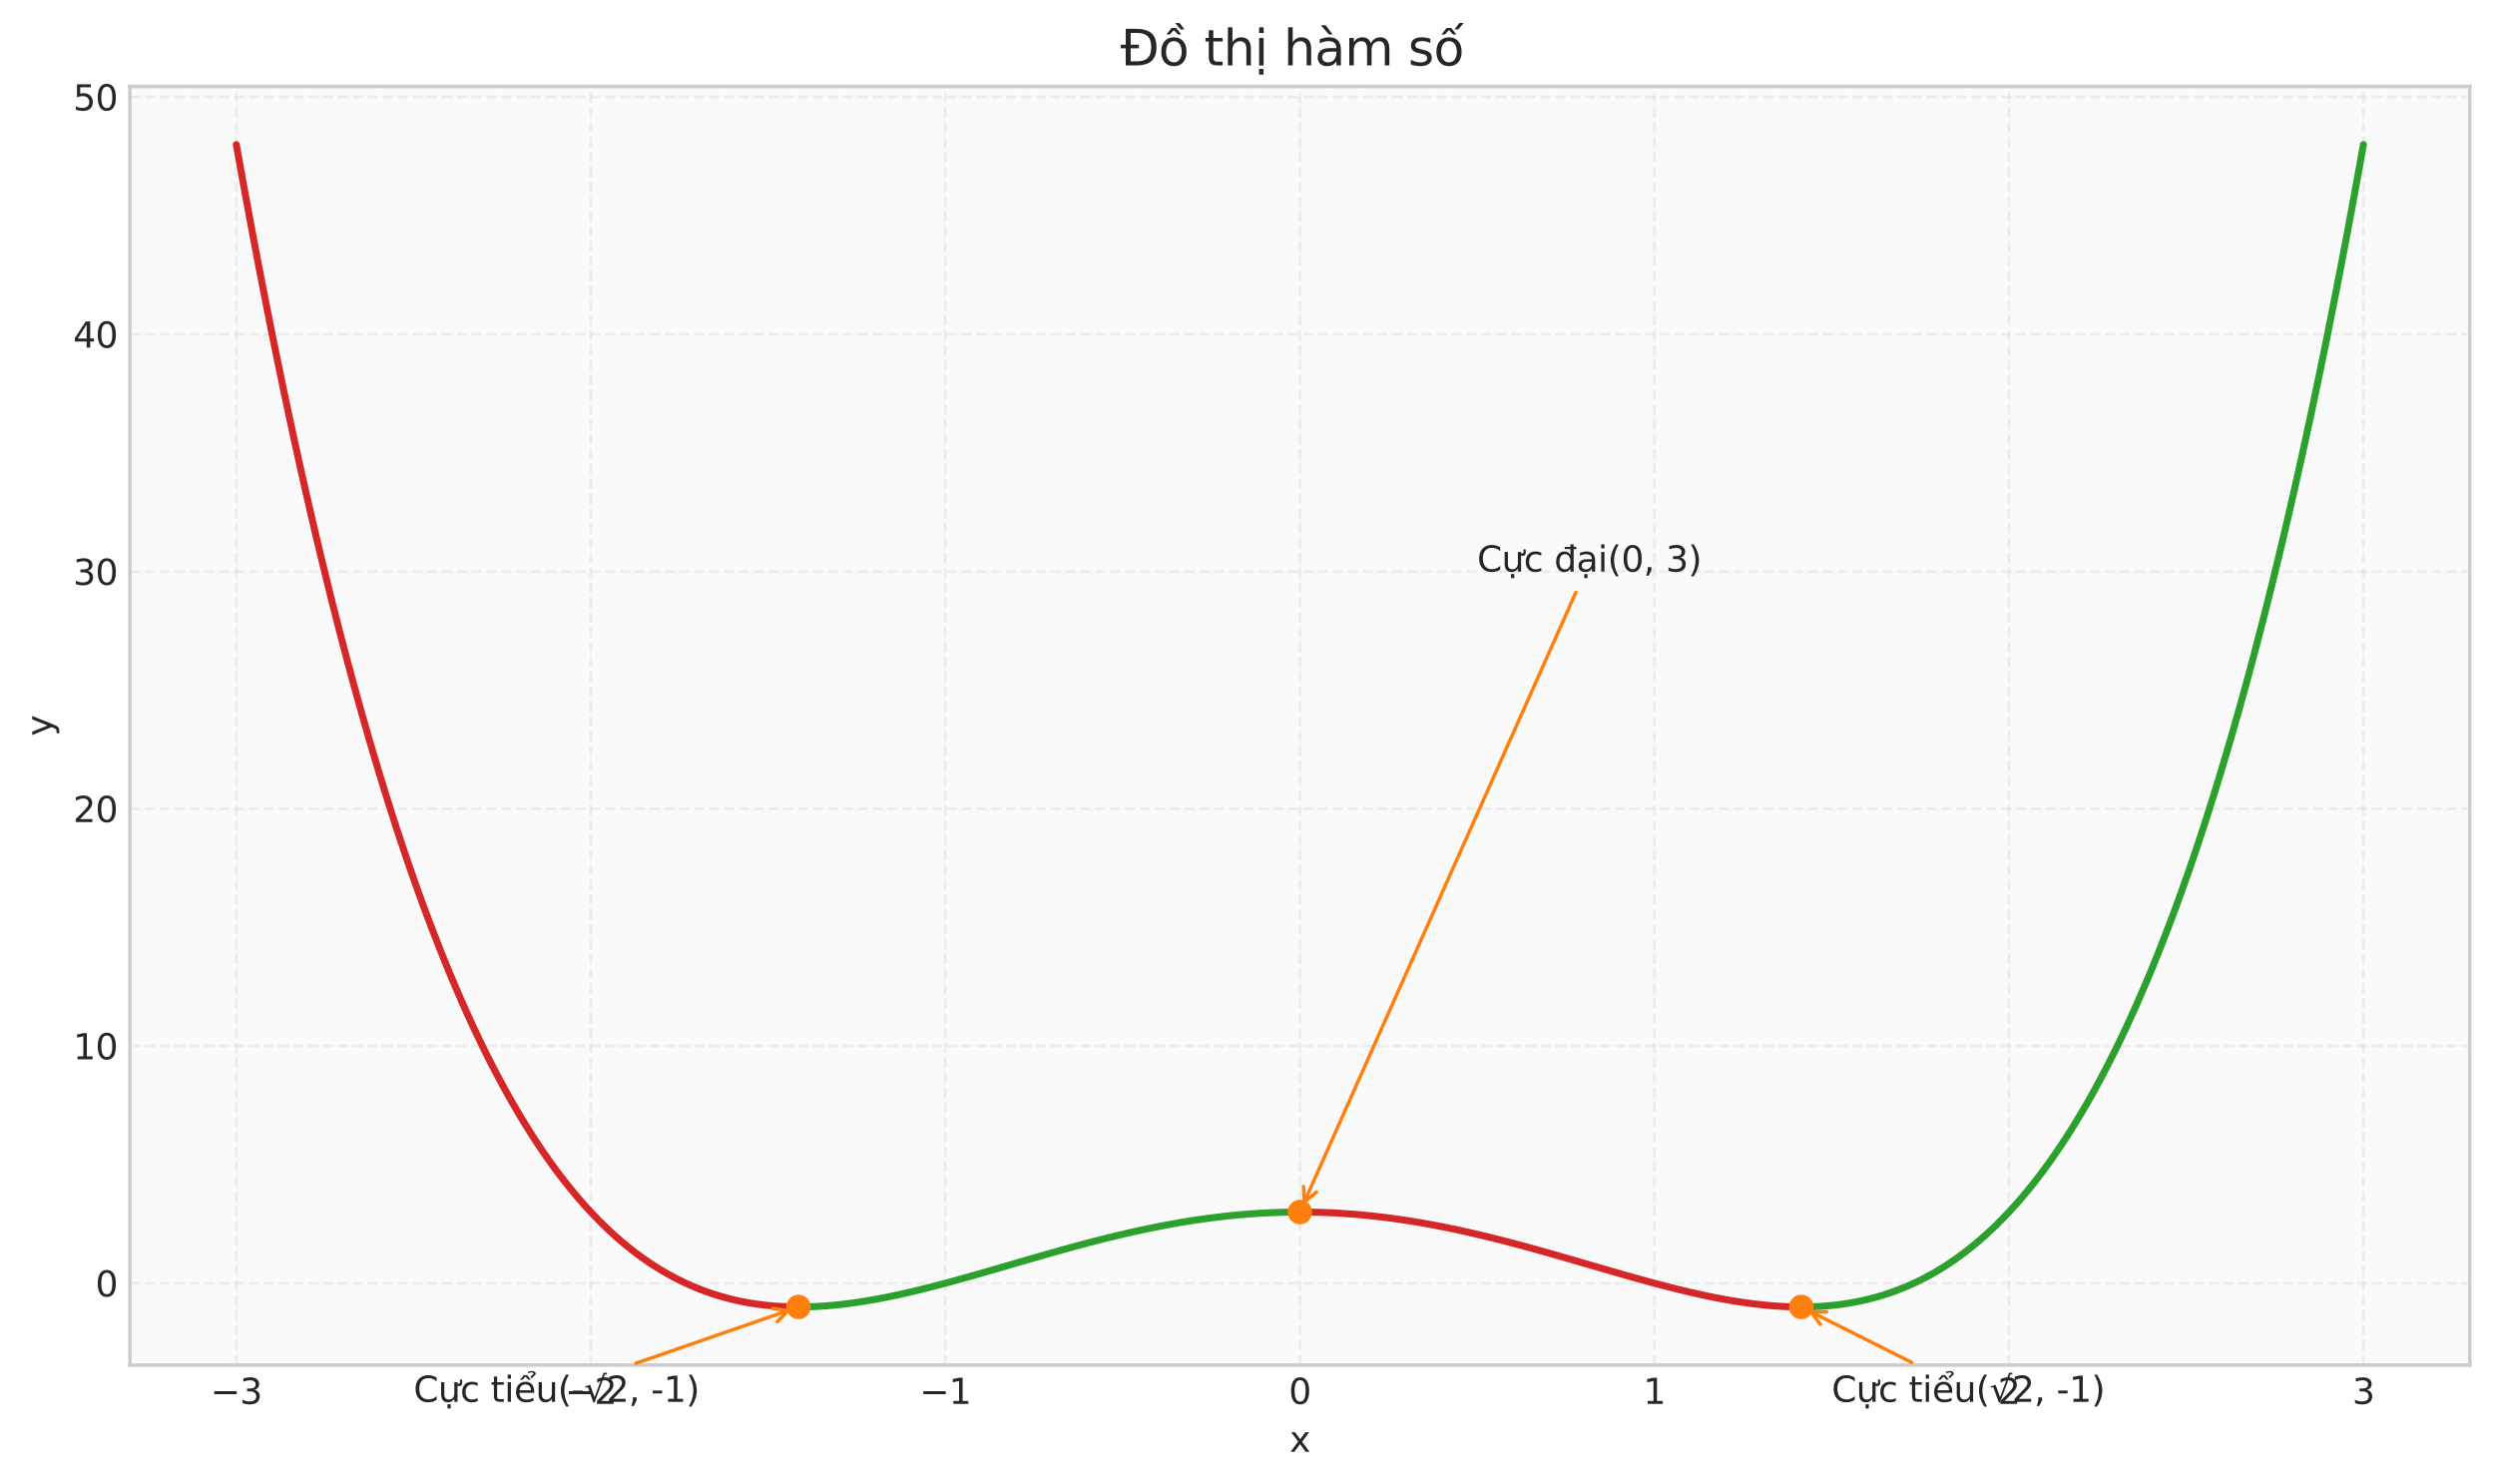<?xml version="1.0" encoding="utf-8" standalone="no"?>
<!DOCTYPE svg PUBLIC "-//W3C//DTD SVG 1.1//EN"
  "http://www.w3.org/Graphics/SVG/1.1/DTD/svg11.dtd">
<svg xmlns:xlink="http://www.w3.org/1999/xlink" width="712.433pt" height="423.848pt" viewBox="0 0 712.433 423.848" xmlns="http://www.w3.org/2000/svg" version="1.1">
 <defs>
  <style type="text/css">*{stroke-linejoin: round; stroke-linecap: butt}</style>
 </defs>
 <g id="figure_1">
  <g id="patch_1">
   <path d="M -0 423.848 
L 712.433 423.848 
L 712.433 0 
L -0 0 
z
" style="fill: #ffffff"/>
  </g>
  <g id="axes_1">
   <g id="patch_2">
    <path d="M 37.103 389.792 
L 705.233 389.792 
L 705.233 24.684 
L 37.103 24.684 
z
" style="fill: #fafafa"/>
   </g>
   <g id="matplotlib.axis_1">
    <g id="xtick_1">
     <g id="line2d_1">
      <path d="M 67.473 389.792 
L 67.473 24.684 
" clip-path="url(#p77d90d23f9)" style="fill: none; stroke-dasharray: 2.96,1.28; stroke-dashoffset: 0; stroke: #cccccc; stroke-opacity: 0.3; stroke-width: 0.8"/>
     </g>
     <g id="line2d_2"/>
     <g id="text_1">
      <!-- −3 -->
      <g style="fill: #262626" transform="translate(60.102 400.89) scale(0.1 -0.1)">
       <defs>
        <path id="DejaVuSans-2212" d="M 678 2272 
L 4684 2272 
L 4684 1741 
L 678 1741 
L 678 2272 
z
" transform="scale(0.016)"/>
        <path id="DejaVuSans-33" d="M 2597 2516 
Q 3050 2419 3304 2112 
Q 3559 1806 3559 1356 
Q 3559 666 3084 287 
Q 2609 -91 1734 -91 
Q 1441 -91 1130 -33 
Q 819 25 488 141 
L 488 750 
Q 750 597 1062 519 
Q 1375 441 1716 441 
Q 2309 441 2620 675 
Q 2931 909 2931 1356 
Q 2931 1769 2642 2001 
Q 2353 2234 1838 2234 
L 1294 2234 
L 1294 2753 
L 1863 2753 
Q 2328 2753 2575 2939 
Q 2822 3125 2822 3475 
Q 2822 3834 2567 4026 
Q 2313 4219 1838 4219 
Q 1578 4219 1281 4162 
Q 984 4106 628 3988 
L 628 4550 
Q 988 4650 1302 4700 
Q 1616 4750 1894 4750 
Q 2613 4750 3031 4423 
Q 3450 4097 3450 3541 
Q 3450 3153 3228 2886 
Q 3006 2619 2597 2516 
z
" transform="scale(0.016)"/>
       </defs>
       <use xlink:href="#DejaVuSans-2212"/>
       <use xlink:href="#DejaVuSans-33" transform="translate(83.789 0)"/>
      </g>
     </g>
    </g>
    <g id="xtick_2">
     <g id="line2d_3">
      <path d="M 168.704 389.792 
L 168.704 24.684 
" clip-path="url(#p77d90d23f9)" style="fill: none; stroke-dasharray: 2.96,1.28; stroke-dashoffset: 0; stroke: #cccccc; stroke-opacity: 0.3; stroke-width: 0.8"/>
     </g>
     <g id="line2d_4"/>
     <g id="text_2">
      <!-- −2 -->
      <g style="fill: #262626" transform="translate(161.333 400.89) scale(0.1 -0.1)">
       <defs>
        <path id="DejaVuSans-32" d="M 1228 531 
L 3431 531 
L 3431 0 
L 469 0 
L 469 531 
Q 828 903 1448 1529 
Q 2069 2156 2228 2338 
Q 2531 2678 2651 2914 
Q 2772 3150 2772 3378 
Q 2772 3750 2511 3984 
Q 2250 4219 1831 4219 
Q 1534 4219 1204 4116 
Q 875 4013 500 3803 
L 500 4441 
Q 881 4594 1212 4672 
Q 1544 4750 1819 4750 
Q 2544 4750 2975 4387 
Q 3406 4025 3406 3419 
Q 3406 3131 3298 2873 
Q 3191 2616 2906 2266 
Q 2828 2175 2409 1742 
Q 1991 1309 1228 531 
z
" transform="scale(0.016)"/>
       </defs>
       <use xlink:href="#DejaVuSans-2212"/>
       <use xlink:href="#DejaVuSans-32" transform="translate(83.789 0)"/>
      </g>
     </g>
    </g>
    <g id="xtick_3">
     <g id="line2d_5">
      <path d="M 269.936 389.792 
L 269.936 24.684 
" clip-path="url(#p77d90d23f9)" style="fill: none; stroke-dasharray: 2.96,1.28; stroke-dashoffset: 0; stroke: #cccccc; stroke-opacity: 0.3; stroke-width: 0.8"/>
     </g>
     <g id="line2d_6"/>
     <g id="text_3">
      <!-- −1 -->
      <g style="fill: #262626" transform="translate(262.565 400.89) scale(0.1 -0.1)">
       <defs>
        <path id="DejaVuSans-31" d="M 794 531 
L 1825 531 
L 1825 4091 
L 703 3866 
L 703 4441 
L 1819 4666 
L 2450 4666 
L 2450 531 
L 3481 531 
L 3481 0 
L 794 0 
L 794 531 
z
" transform="scale(0.016)"/>
       </defs>
       <use xlink:href="#DejaVuSans-2212"/>
       <use xlink:href="#DejaVuSans-31" transform="translate(83.789 0)"/>
      </g>
     </g>
    </g>
    <g id="xtick_4">
     <g id="line2d_7">
      <path d="M 371.168 389.792 
L 371.168 24.684 
" clip-path="url(#p77d90d23f9)" style="fill: none; stroke-dasharray: 2.96,1.28; stroke-dashoffset: 0; stroke: #cccccc; stroke-opacity: 0.3; stroke-width: 0.8"/>
     </g>
     <g id="line2d_8"/>
     <g id="text_4">
      <!-- 0 -->
      <g style="fill: #262626" transform="translate(367.987 400.89) scale(0.1 -0.1)">
       <defs>
        <path id="DejaVuSans-30" d="M 2034 4250 
Q 1547 4250 1301 3770 
Q 1056 3291 1056 2328 
Q 1056 1369 1301 889 
Q 1547 409 2034 409 
Q 2525 409 2770 889 
Q 3016 1369 3016 2328 
Q 3016 3291 2770 3770 
Q 2525 4250 2034 4250 
z
M 2034 4750 
Q 2819 4750 3233 4129 
Q 3647 3509 3647 2328 
Q 3647 1150 3233 529 
Q 2819 -91 2034 -91 
Q 1250 -91 836 529 
Q 422 1150 422 2328 
Q 422 3509 836 4129 
Q 1250 4750 2034 4750 
z
" transform="scale(0.016)"/>
       </defs>
       <use xlink:href="#DejaVuSans-30"/>
      </g>
     </g>
    </g>
    <g id="xtick_5">
     <g id="line2d_9">
      <path d="M 472.4 389.792 
L 472.4 24.684 
" clip-path="url(#p77d90d23f9)" style="fill: none; stroke-dasharray: 2.96,1.28; stroke-dashoffset: 0; stroke: #cccccc; stroke-opacity: 0.3; stroke-width: 0.8"/>
     </g>
     <g id="line2d_10"/>
     <g id="text_5">
      <!-- 1 -->
      <g style="fill: #262626" transform="translate(469.219 400.89) scale(0.1 -0.1)">
       <use xlink:href="#DejaVuSans-31"/>
      </g>
     </g>
    </g>
    <g id="xtick_6">
     <g id="line2d_11">
      <path d="M 573.632 389.792 
L 573.632 24.684 
" clip-path="url(#p77d90d23f9)" style="fill: none; stroke-dasharray: 2.96,1.28; stroke-dashoffset: 0; stroke: #cccccc; stroke-opacity: 0.3; stroke-width: 0.8"/>
     </g>
     <g id="line2d_12"/>
     <g id="text_6">
      <!-- 2 -->
      <g style="fill: #262626" transform="translate(570.451 400.89) scale(0.1 -0.1)">
       <use xlink:href="#DejaVuSans-32"/>
      </g>
     </g>
    </g>
    <g id="xtick_7">
     <g id="line2d_13">
      <path d="M 674.864 389.792 
L 674.864 24.684 
" clip-path="url(#p77d90d23f9)" style="fill: none; stroke-dasharray: 2.96,1.28; stroke-dashoffset: 0; stroke: #cccccc; stroke-opacity: 0.3; stroke-width: 0.8"/>
     </g>
     <g id="line2d_14"/>
     <g id="text_7">
      <!-- 3 -->
      <g style="fill: #262626" transform="translate(671.682 400.89) scale(0.1 -0.1)">
       <use xlink:href="#DejaVuSans-33"/>
      </g>
     </g>
    </g>
    <g id="text_8">
     <!-- x -->
     <g style="fill: #262626" transform="translate(368.209 414.568) scale(0.1 -0.1)">
      <defs>
       <path id="DejaVuSans-78" d="M 3513 3500 
L 2247 1797 
L 3578 0 
L 2900 0 
L 1881 1375 
L 863 0 
L 184 0 
L 1544 1831 
L 300 3500 
L 978 3500 
L 1906 2253 
L 2834 3500 
L 3513 3500 
z
" transform="scale(0.016)"/>
      </defs>
      <use xlink:href="#DejaVuSans-78"/>
     </g>
    </g>
   </g>
   <g id="matplotlib.axis_2">
    <g id="ytick_1">
     <g id="line2d_15">
      <path d="M 37.103 366.422 
L 705.233 366.422 
" clip-path="url(#p77d90d23f9)" style="fill: none; stroke-dasharray: 2.96,1.28; stroke-dashoffset: 0; stroke: #cccccc; stroke-opacity: 0.3; stroke-width: 0.8"/>
     </g>
     <g id="line2d_16"/>
     <g id="text_9">
      <!-- 0 -->
      <g style="fill: #262626" transform="translate(27.241 370.222) scale(0.1 -0.1)">
       <use xlink:href="#DejaVuSans-30"/>
      </g>
     </g>
    </g>
    <g id="ytick_2">
     <g id="line2d_17">
      <path d="M 37.103 298.684 
L 705.233 298.684 
" clip-path="url(#p77d90d23f9)" style="fill: none; stroke-dasharray: 2.96,1.28; stroke-dashoffset: 0; stroke: #cccccc; stroke-opacity: 0.3; stroke-width: 0.8"/>
     </g>
     <g id="line2d_18"/>
     <g id="text_10">
      <!-- 10 -->
      <g style="fill: #262626" transform="translate(20.878 302.484) scale(0.1 -0.1)">
       <use xlink:href="#DejaVuSans-31"/>
       <use xlink:href="#DejaVuSans-30" transform="translate(63.623 0)"/>
      </g>
     </g>
    </g>
    <g id="ytick_3">
     <g id="line2d_19">
      <path d="M 37.103 230.946 
L 705.233 230.946 
" clip-path="url(#p77d90d23f9)" style="fill: none; stroke-dasharray: 2.96,1.28; stroke-dashoffset: 0; stroke: #cccccc; stroke-opacity: 0.3; stroke-width: 0.8"/>
     </g>
     <g id="line2d_20"/>
     <g id="text_11">
      <!-- 20 -->
      <g style="fill: #262626" transform="translate(20.878 234.746) scale(0.1 -0.1)">
       <use xlink:href="#DejaVuSans-32"/>
       <use xlink:href="#DejaVuSans-30" transform="translate(63.623 0)"/>
      </g>
     </g>
    </g>
    <g id="ytick_4">
     <g id="line2d_21">
      <path d="M 37.103 163.208 
L 705.233 163.208 
" clip-path="url(#p77d90d23f9)" style="fill: none; stroke-dasharray: 2.96,1.28; stroke-dashoffset: 0; stroke: #cccccc; stroke-opacity: 0.3; stroke-width: 0.8"/>
     </g>
     <g id="line2d_22"/>
     <g id="text_12">
      <!-- 30 -->
      <g style="fill: #262626" transform="translate(20.878 167.008) scale(0.1 -0.1)">
       <use xlink:href="#DejaVuSans-33"/>
       <use xlink:href="#DejaVuSans-30" transform="translate(63.623 0)"/>
      </g>
     </g>
    </g>
    <g id="ytick_5">
     <g id="line2d_23">
      <path d="M 37.103 95.471 
L 705.233 95.471 
" clip-path="url(#p77d90d23f9)" style="fill: none; stroke-dasharray: 2.96,1.28; stroke-dashoffset: 0; stroke: #cccccc; stroke-opacity: 0.3; stroke-width: 0.8"/>
     </g>
     <g id="line2d_24"/>
     <g id="text_13">
      <!-- 40 -->
      <g style="fill: #262626" transform="translate(20.878 99.27) scale(0.1 -0.1)">
       <defs>
        <path id="DejaVuSans-34" d="M 2419 4116 
L 825 1625 
L 2419 1625 
L 2419 4116 
z
M 2253 4666 
L 3047 4666 
L 3047 1625 
L 3713 1625 
L 3713 1100 
L 3047 1100 
L 3047 0 
L 2419 0 
L 2419 1100 
L 313 1100 
L 313 1709 
L 2253 4666 
z
" transform="scale(0.016)"/>
       </defs>
       <use xlink:href="#DejaVuSans-34"/>
       <use xlink:href="#DejaVuSans-30" transform="translate(63.623 0)"/>
      </g>
     </g>
    </g>
    <g id="ytick_6">
     <g id="line2d_25">
      <path d="M 37.103 27.733 
L 705.233 27.733 
" clip-path="url(#p77d90d23f9)" style="fill: none; stroke-dasharray: 2.96,1.28; stroke-dashoffset: 0; stroke: #cccccc; stroke-opacity: 0.3; stroke-width: 0.8"/>
     </g>
     <g id="line2d_26"/>
     <g id="text_14">
      <!-- 50 -->
      <g style="fill: #262626" transform="translate(20.878 31.532) scale(0.1 -0.1)">
       <defs>
        <path id="DejaVuSans-35" d="M 691 4666 
L 3169 4666 
L 3169 4134 
L 1269 4134 
L 1269 2991 
Q 1406 3038 1543 3061 
Q 1681 3084 1819 3084 
Q 2600 3084 3056 2656 
Q 3513 2228 3513 1497 
Q 3513 744 3044 326 
Q 2575 -91 1722 -91 
Q 1428 -91 1123 -41 
Q 819 9 494 109 
L 494 744 
Q 775 591 1075 516 
Q 1375 441 1709 441 
Q 2250 441 2565 725 
Q 2881 1009 2881 1497 
Q 2881 1984 2565 2268 
Q 2250 2553 1709 2553 
Q 1456 2553 1204 2497 
Q 953 2441 691 2322 
L 691 4666 
z
" transform="scale(0.016)"/>
       </defs>
       <use xlink:href="#DejaVuSans-35"/>
       <use xlink:href="#DejaVuSans-30" transform="translate(63.623 0)"/>
      </g>
     </g>
    </g>
    <g id="text_15">
     <!-- y -->
     <g style="fill: #262626" transform="translate(14.798 210.197) rotate(-90) scale(0.1 -0.1)">
      <defs>
       <path id="DejaVuSans-79" d="M 2059 -325 
Q 1816 -950 1584 -1140 
Q 1353 -1331 966 -1331 
L 506 -1331 
L 506 -850 
L 844 -850 
Q 1081 -850 1212 -737 
Q 1344 -625 1503 -206 
L 1606 56 
L 191 3500 
L 800 3500 
L 1894 763 
L 2988 3500 
L 3597 3500 
L 2059 -325 
z
" transform="scale(0.016)"/>
      </defs>
      <use xlink:href="#DejaVuSans-79"/>
     </g>
    </g>
   </g>
   <g id="line2d_27">
    <path d="M 67.473 41.28 
L 68.995 49.76 
L 70.517 58.089 
L 72.04 66.267 
L 73.562 74.298 
L 75.084 82.182 
L 76.606 89.92 
L 78.129 97.516 
L 79.651 104.97 
L 81.173 112.283 
L 82.695 119.458 
L 84.218 126.496 
L 85.74 133.398 
L 87.262 140.167 
L 88.785 146.803 
L 90.307 153.309 
L 91.829 159.685 
L 93.351 165.934 
L 94.874 172.056 
L 96.396 178.054 
L 97.918 183.928 
L 99.441 189.681 
L 100.963 195.314 
L 102.485 200.828 
L 104.007 206.225 
L 105.53 211.506 
L 107.052 216.672 
L 108.574 221.726 
L 110.097 226.669 
L 111.619 231.501 
L 113.141 236.225 
L 114.663 240.842 
L 116.186 245.352 
L 117.708 249.759 
L 119.23 254.062 
L 120.753 258.264 
L 122.275 262.366 
L 123.797 266.369 
L 125.319 270.274 
L 126.842 274.084 
L 128.364 277.798 
L 129.886 281.419 
L 131.409 284.948 
L 132.931 288.386 
L 134.453 291.734 
L 135.975 294.994 
L 137.498 298.167 
L 139.02 301.255 
L 140.542 304.258 
L 142.065 307.178 
L 143.587 310.016 
L 145.109 312.773 
L 146.631 315.451 
L 148.154 318.051 
L 149.676 320.574 
L 151.198 323.021 
L 152.721 325.393 
L 154.243 327.692 
L 155.765 329.919 
L 157.287 332.075 
L 158.81 334.162 
L 160.332 336.179 
L 161.854 338.13 
L 163.376 340.013 
L 164.899 341.832 
L 166.421 343.587 
L 167.943 345.278 
L 169.466 346.908 
L 170.988 348.477 
L 172.51 349.987 
L 174.032 351.438 
L 175.555 352.831 
L 177.077 354.168 
L 178.599 355.45 
L 180.122 356.678 
L 181.644 357.852 
L 183.166 358.974 
L 184.688 360.045 
L 186.211 361.066 
L 187.733 362.038 
L 189.255 362.962 
L 190.778 363.838 
L 192.3 364.669 
L 193.822 365.454 
L 195.344 366.195 
L 196.867 366.893 
L 198.389 367.549 
L 199.911 368.163 
L 201.434 368.738 
L 202.956 369.272 
L 204.478 369.768 
L 206 370.227 
L 207.523 370.649 
L 209.045 371.035 
L 210.567 371.386 
L 212.09 371.704 
L 213.612 371.988 
L 215.134 372.24 
L 216.656 372.46 
L 218.179 372.65 
L 219.701 372.81 
L 221.223 372.941 
L 222.746 373.044 
L 224.268 373.12 
L 225.79 373.17 
L 227.312 373.194 
" clip-path="url(#p77d90d23f9)" style="fill: none; stroke: #d62728; stroke-width: 2; stroke-linecap: round"/>
   </g>
   <g id="line2d_28">
    <path d="M 228.835 373.192 
L 230.357 373.167 
L 231.879 373.119 
L 233.402 373.048 
L 234.924 372.955 
L 236.446 372.841 
L 237.968 372.707 
L 239.491 372.553 
L 241.013 372.381 
L 242.535 372.19 
L 244.057 371.982 
L 245.58 371.757 
L 247.102 371.516 
L 248.624 371.26 
L 250.147 370.989 
L 251.669 370.704 
L 253.191 370.406 
L 254.713 370.095 
L 256.236 369.772 
L 257.758 369.437 
L 259.28 369.092 
L 260.803 368.736 
L 262.325 368.371 
L 263.847 367.997 
L 265.369 367.615 
L 266.892 367.224 
L 268.414 366.827 
L 269.936 366.422 
L 271.459 366.012 
L 272.981 365.596 
L 274.503 365.175 
L 276.025 364.749 
L 277.548 364.32 
L 279.07 363.887 
L 280.592 363.451 
L 282.115 363.012 
L 283.637 362.572 
L 285.159 362.13 
L 286.681 361.687 
L 288.204 361.244 
L 289.726 360.8 
L 291.248 360.357 
L 292.771 359.915 
L 294.293 359.474 
L 295.815 359.034 
L 297.337 358.597 
L 298.86 358.162 
L 300.382 357.73 
L 301.904 357.301 
L 303.427 356.876 
L 304.949 356.455 
L 306.471 356.038 
L 307.993 355.626 
L 309.516 355.219 
L 311.038 354.817 
L 312.56 354.422 
L 314.083 354.032 
L 315.605 353.649 
L 317.127 353.272 
L 318.649 352.903 
L 320.172 352.541 
L 321.694 352.186 
L 323.216 351.839 
L 324.738 351.501 
L 326.261 351.171 
L 327.783 350.849 
L 329.305 350.536 
L 330.828 350.233 
L 332.35 349.939 
L 333.872 349.654 
L 335.394 349.379 
L 336.917 349.114 
L 338.439 348.859 
L 339.961 348.615 
L 341.484 348.381 
L 343.006 348.157 
L 344.528 347.945 
L 346.05 347.743 
L 347.573 347.553 
L 349.095 347.374 
L 350.617 347.206 
L 352.14 347.05 
L 353.662 346.905 
L 355.184 346.772 
L 356.706 346.651 
L 358.229 346.542 
L 359.751 346.444 
L 361.273 346.359 
L 362.796 346.286 
L 364.318 346.225 
L 365.84 346.176 
L 367.362 346.139 
L 368.885 346.115 
L 370.407 346.102 
" clip-path="url(#p77d90d23f9)" style="fill: none; stroke: #2ca02c; stroke-width: 2; stroke-linecap: round"/>
   </g>
   <g id="line2d_29">
    <path d="M 371.929 346.102 
L 373.452 346.115 
L 374.974 346.139 
L 376.496 346.176 
L 378.018 346.225 
L 379.541 346.286 
L 381.063 346.359 
L 382.585 346.444 
L 384.108 346.542 
L 385.63 346.651 
L 387.152 346.772 
L 388.674 346.905 
L 390.197 347.05 
L 391.719 347.206 
L 393.241 347.374 
L 394.764 347.553 
L 396.286 347.743 
L 397.808 347.945 
L 399.33 348.157 
L 400.853 348.381 
L 402.375 348.615 
L 403.897 348.859 
L 405.419 349.114 
L 406.942 349.379 
L 408.464 349.654 
L 409.986 349.939 
L 411.509 350.233 
L 413.031 350.536 
L 414.553 350.849 
L 416.075 351.171 
L 417.598 351.501 
L 419.12 351.839 
L 420.642 352.186 
L 422.165 352.541 
L 423.687 352.903 
L 425.209 353.272 
L 426.731 353.649 
L 428.254 354.032 
L 429.776 354.422 
L 431.298 354.817 
L 432.821 355.219 
L 434.343 355.626 
L 435.865 356.038 
L 437.387 356.455 
L 438.91 356.876 
L 440.432 357.301 
L 441.954 357.73 
L 443.477 358.162 
L 444.999 358.597 
L 446.521 359.034 
L 448.043 359.474 
L 449.566 359.915 
L 451.088 360.357 
L 452.61 360.8 
L 454.133 361.244 
L 455.655 361.687 
L 457.177 362.13 
L 458.699 362.572 
L 460.222 363.012 
L 461.744 363.451 
L 463.266 363.887 
L 464.789 364.32 
L 466.311 364.749 
L 467.833 365.175 
L 469.355 365.596 
L 470.878 366.012 
L 472.4 366.422 
L 473.922 366.827 
L 475.445 367.224 
L 476.967 367.615 
L 478.489 367.997 
L 480.011 368.371 
L 481.534 368.736 
L 483.056 369.092 
L 484.578 369.437 
L 486.1 369.772 
L 487.623 370.095 
L 489.145 370.406 
L 490.667 370.704 
L 492.19 370.989 
L 493.712 371.26 
L 495.234 371.516 
L 496.756 371.757 
L 498.279 371.982 
L 499.801 372.19 
L 501.323 372.381 
L 502.846 372.553 
L 504.368 372.707 
L 505.89 372.841 
L 507.412 372.955 
L 508.935 373.048 
L 510.457 373.119 
L 511.979 373.167 
L 513.502 373.192 
" clip-path="url(#p77d90d23f9)" style="fill: none; stroke: #d62728; stroke-width: 2; stroke-linecap: round"/>
   </g>
   <g id="line2d_30">
    <path d="M 515.024 373.194 
L 516.546 373.17 
L 518.068 373.12 
L 519.591 373.044 
L 521.113 372.941 
L 522.635 372.81 
L 524.158 372.65 
L 525.68 372.46 
L 527.202 372.24 
L 528.724 371.988 
L 530.247 371.704 
L 531.769 371.386 
L 533.291 371.035 
L 534.814 370.649 
L 536.336 370.227 
L 537.858 369.768 
L 539.38 369.272 
L 540.903 368.738 
L 542.425 368.163 
L 543.947 367.549 
L 545.47 366.893 
L 546.992 366.195 
L 548.514 365.454 
L 550.036 364.669 
L 551.559 363.838 
L 553.081 362.962 
L 554.603 362.038 
L 556.126 361.066 
L 557.648 360.045 
L 559.17 358.974 
L 560.692 357.852 
L 562.215 356.678 
L 563.737 355.45 
L 565.259 354.168 
L 566.781 352.831 
L 568.304 351.438 
L 569.826 349.987 
L 571.348 348.477 
L 572.871 346.908 
L 574.393 345.278 
L 575.915 343.587 
L 577.437 341.832 
L 578.96 340.013 
L 580.482 338.13 
L 582.004 336.179 
L 583.527 334.162 
L 585.049 332.075 
L 586.571 329.919 
L 588.093 327.692 
L 589.616 325.393 
L 591.138 323.021 
L 592.66 320.574 
L 594.183 318.051 
L 595.705 315.451 
L 597.227 312.773 
L 598.749 310.016 
L 600.272 307.178 
L 601.794 304.258 
L 603.316 301.255 
L 604.839 298.167 
L 606.361 294.994 
L 607.883 291.734 
L 609.405 288.386 
L 610.928 284.948 
L 612.45 281.419 
L 613.972 277.798 
L 615.495 274.084 
L 617.017 270.274 
L 618.539 266.369 
L 620.061 262.366 
L 621.584 258.264 
L 623.106 254.062 
L 624.628 249.759 
L 626.151 245.352 
L 627.673 240.842 
L 629.195 236.225 
L 630.717 231.501 
L 632.24 226.669 
L 633.762 221.726 
L 635.284 216.672 
L 636.807 211.506 
L 638.329 206.225 
L 639.851 200.828 
L 641.373 195.314 
L 642.896 189.681 
L 644.418 183.928 
L 645.94 178.054 
L 647.462 172.056 
L 648.985 165.934 
L 650.507 159.685 
L 652.029 153.309 
L 653.552 146.803 
L 655.074 140.167 
L 656.596 133.398 
L 658.118 126.496 
L 659.641 119.458 
L 661.163 112.283 
L 662.685 104.97 
L 664.208 97.516 
L 665.73 89.92 
L 667.252 82.182 
L 668.774 74.298 
L 670.297 66.267 
L 671.819 58.089 
L 673.341 49.76 
L 674.864 41.28 
" clip-path="url(#p77d90d23f9)" style="fill: none; stroke: #2ca02c; stroke-width: 2; stroke-linecap: round"/>
   </g>
   <g id="patch_3">
    <path d="M 37.103 389.792 
L 37.103 24.684 
" style="fill: none; stroke: #cccccc; stroke-linejoin: miter; stroke-linecap: square"/>
   </g>
   <g id="patch_4">
    <path d="M 705.233 389.792 
L 705.233 24.684 
" style="fill: none; stroke: #cccccc; stroke-linejoin: miter; stroke-linecap: square"/>
   </g>
   <g id="patch_5">
    <path d="M 37.103 389.792 
L 705.233 389.792 
" style="fill: none; stroke: #cccccc; stroke-linejoin: miter; stroke-linecap: square"/>
   </g>
   <g id="patch_6">
    <path d="M 37.103 24.684 
L 705.233 24.684 
" style="fill: none; stroke: #cccccc; stroke-linejoin: miter; stroke-linecap: square"/>
   </g>
   <g id="patch_7">
    <path d="M 181.616 389.284 
Q 203.866 381.567 225.06 374.217 
" style="fill: none; stroke: #ff7f0e; stroke-linecap: round"/>
    <path d="M 220.625 373.638 
L 225.06 374.217 
L 221.936 377.418 
" style="fill: none; stroke: #ff7f0e; stroke-linecap: round"/>
   </g>
   <g id="text_16">
    <!-- Cực tiểu(-√2, -1) -->
    <g style="fill: #262626" transform="translate(118.089 400.291) scale(0.1 -0.1)">
     <defs>
      <path id="DejaVuSans-43" d="M 4122 4306 
L 4122 3641 
Q 3803 3938 3442 4084 
Q 3081 4231 2675 4231 
Q 1875 4231 1450 3742 
Q 1025 3253 1025 2328 
Q 1025 1406 1450 917 
Q 1875 428 2675 428 
Q 3081 428 3442 575 
Q 3803 722 4122 1019 
L 4122 359 
Q 3791 134 3420 21 
Q 3050 -91 2638 -91 
Q 1578 -91 968 557 
Q 359 1206 359 2328 
Q 359 3453 968 4101 
Q 1578 4750 2638 4750 
Q 3056 4750 3426 4639 
Q 3797 4528 4122 4306 
z
" transform="scale(0.016)"/>
      <path id="DejaVuSans-1ef1" d="M 3094 3136 
L 3094 3508 
Q 3285 3367 3422 3300 
Q 3560 3233 3657 3233 
Q 3800 3233 3872 3319 
Q 3944 3405 3944 3573 
Q 3944 3673 3920 3770 
Q 3897 3867 3850 3964 
L 4266 3964 
Q 4297 3845 4312 3739 
Q 4328 3633 4328 3539 
Q 4328 3158 4192 2978 
Q 4057 2798 3766 2798 
Q 3616 2798 3452 2881 
Q 3288 2964 3094 3136 
z
M 552 1381 
L 552 3500 
L 1127 3500 
L 1127 1403 
Q 1127 906 1320 657 
Q 1514 409 1902 409 
Q 2367 409 2637 706 
Q 2908 1003 2908 1516 
L 2908 3500 
L 3483 3500 
L 3483 0 
L 2908 0 
L 2908 538 
Q 2699 219 2422 64 
Q 2146 -91 1780 -91 
Q 1177 -91 864 284 
Q 552 659 552 1381 
z
M 1999 3584 
L 1999 3584 
z
M 1690 -441 
L 2265 -441 
L 2265 -1172 
L 1690 -1172 
L 1690 -441 
z
" transform="scale(0.016)"/>
      <path id="DejaVuSans-63" d="M 3122 3366 
L 3122 2828 
Q 2878 2963 2633 3030 
Q 2388 3097 2138 3097 
Q 1578 3097 1268 2742 
Q 959 2388 959 1747 
Q 959 1106 1268 751 
Q 1578 397 2138 397 
Q 2388 397 2633 464 
Q 2878 531 3122 666 
L 3122 134 
Q 2881 22 2623 -34 
Q 2366 -91 2075 -91 
Q 1284 -91 818 406 
Q 353 903 353 1747 
Q 353 2603 823 3093 
Q 1294 3584 2113 3584 
Q 2378 3584 2631 3529 
Q 2884 3475 3122 3366 
z
" transform="scale(0.016)"/>
      <path id="DejaVuSans-20" transform="scale(0.016)"/>
      <path id="DejaVuSans-74" d="M 1172 4494 
L 1172 3500 
L 2356 3500 
L 2356 3053 
L 1172 3053 
L 1172 1153 
Q 1172 725 1289 603 
Q 1406 481 1766 481 
L 2356 481 
L 2356 0 
L 1766 0 
Q 1100 0 847 248 
Q 594 497 594 1153 
L 594 3053 
L 172 3053 
L 172 3500 
L 594 3500 
L 594 4494 
L 1172 4494 
z
" transform="scale(0.016)"/>
      <path id="DejaVuSans-69" d="M 603 3500 
L 1178 3500 
L 1178 0 
L 603 0 
L 603 3500 
z
M 603 4863 
L 1178 4863 
L 1178 4134 
L 603 4134 
L 603 4863 
z
" transform="scale(0.016)"/>
      <path id="DejaVuSans-1ec3" d="M 3597 1894 
L 3597 1613 
L 953 1613 
Q 991 1019 1311 708 
Q 1631 397 2203 397 
Q 2534 397 2845 478 
Q 3156 559 3463 722 
L 3463 178 
Q 3153 47 2828 -22 
Q 2503 -91 2169 -91 
Q 1331 -91 842 396 
Q 353 884 353 1716 
Q 353 2575 817 3079 
Q 1281 3584 2069 3584 
Q 2775 3584 3186 3129 
Q 3597 2675 3597 1894 
z
M 3022 2063 
Q 3016 2534 2758 2815 
Q 2500 3097 2075 3097 
Q 1594 3097 1305 2825 
Q 1016 2553 972 2059 
L 3022 2063 
z
M 2468 5345 
Q 2818 5504 3146 5504 
Q 3471 5504 3669 5371 
Q 3868 5239 3868 5029 
Q 3868 4839 3593 4636 
L 3455 4536 
Q 3346 4454 3334 4426 
Q 3312 4376 3312 4276 
L 2940 4276 
L 2940 4314 
Q 2940 4439 2987 4523 
Q 3034 4608 3193 4723 
L 3334 4829 
Q 3477 4936 3477 5061 
Q 3477 5126 3380 5182 
Q 3284 5239 3062 5239 
Q 2780 5239 2468 5076 
L 2468 5345 
z
M 1738 4775 
L 2326 4775 
L 2985 3944 
L 2551 3944 
L 2032 4500 
L 1513 3944 
L 1079 3944 
L 1738 4775 
z
" transform="scale(0.016)"/>
      <path id="DejaVuSans-75" d="M 544 1381 
L 544 3500 
L 1119 3500 
L 1119 1403 
Q 1119 906 1312 657 
Q 1506 409 1894 409 
Q 2359 409 2629 706 
Q 2900 1003 2900 1516 
L 2900 3500 
L 3475 3500 
L 3475 0 
L 2900 0 
L 2900 538 
Q 2691 219 2414 64 
Q 2138 -91 1772 -91 
Q 1169 -91 856 284 
Q 544 659 544 1381 
z
M 1991 3584 
L 1991 3584 
z
" transform="scale(0.016)"/>
      <path id="DejaVuSans-28" d="M 1984 4856 
Q 1566 4138 1362 3434 
Q 1159 2731 1159 2009 
Q 1159 1288 1364 580 
Q 1569 -128 1984 -844 
L 1484 -844 
Q 1016 -109 783 600 
Q 550 1309 550 2009 
Q 550 2706 781 3412 
Q 1013 4119 1484 4856 
L 1984 4856 
z
" transform="scale(0.016)"/>
      <path id="DejaVuSans-2d" d="M 313 2009 
L 1997 2009 
L 1997 1497 
L 313 1497 
L 313 2009 
z
" transform="scale(0.016)"/>
      <path id="DejaVuSans-221a" d="M 3488 5191 
L 4078 5191 
L 4078 4891 
L 3719 4891 
L 1863 -128 
L 1656 -128 
L 659 2631 
L 269 2491 
L 191 2741 
L 1075 3047 
L 1875 831 
L 3488 5191 
z
" transform="scale(0.016)"/>
      <path id="DejaVuSans-2c" d="M 750 794 
L 1409 794 
L 1409 256 
L 897 -744 
L 494 -744 
L 750 256 
L 750 794 
z
" transform="scale(0.016)"/>
      <path id="DejaVuSans-29" d="M 513 4856 
L 1013 4856 
Q 1481 4119 1714 3412 
Q 1947 2706 1947 2009 
Q 1947 1309 1714 600 
Q 1481 -109 1013 -844 
L 513 -844 
Q 928 -128 1133 580 
Q 1338 1288 1338 2009 
Q 1338 2731 1133 3434 
Q 928 4138 513 4856 
z
" transform="scale(0.016)"/>
     </defs>
     <use xlink:href="#DejaVuSans-43"/>
     <use xlink:href="#DejaVuSans-1ef1" transform="translate(69.824 0)"/>
     <use xlink:href="#DejaVuSans-63" transform="translate(133.203 0)"/>
     <use xlink:href="#DejaVuSans-20" transform="translate(188.184 0)"/>
     <use xlink:href="#DejaVuSans-74" transform="translate(219.971 0)"/>
     <use xlink:href="#DejaVuSans-69" transform="translate(259.18 0)"/>
     <use xlink:href="#DejaVuSans-1ec3" transform="translate(286.963 0)"/>
     <use xlink:href="#DejaVuSans-75" transform="translate(348.486 0)"/>
     <use xlink:href="#DejaVuSans-28" transform="translate(411.865 0)"/>
     <use xlink:href="#DejaVuSans-2d" transform="translate(450.879 0)"/>
     <use xlink:href="#DejaVuSans-221a" transform="translate(486.963 0)"/>
     <use xlink:href="#DejaVuSans-32" transform="translate(550.684 0)"/>
     <use xlink:href="#DejaVuSans-2c" transform="translate(614.307 0)"/>
     <use xlink:href="#DejaVuSans-20" transform="translate(646.094 0)"/>
     <use xlink:href="#DejaVuSans-2d" transform="translate(677.881 0)"/>
     <use xlink:href="#DejaVuSans-31" transform="translate(713.965 0)"/>
     <use xlink:href="#DejaVuSans-29" transform="translate(777.588 0)"/>
    </g>
   </g>
   <g id="patch_8">
    <path d="M 449.992 169.116 
Q 410.987 256.694 372.437 343.251 
" style="fill: none; stroke: #ff7f0e; stroke-linecap: round"/>
    <path d="M 375.892 340.411 
L 372.437 343.251 
L 372.238 338.784 
" style="fill: none; stroke: #ff7f0e; stroke-linecap: round"/>
   </g>
   <g id="text_17">
    <!-- Cực đại(0, 3) -->
    <g style="fill: #262626" transform="translate(421.784 163.208) scale(0.1 -0.1)">
     <defs>
      <path id="DejaVuSans-111" d="M 2906 2969 
L 2906 4013 
L 1888 4013 
L 1888 4403 
L 2906 4403 
L 2906 4863 
L 3481 4863 
L 3481 4403 
L 3963 4403 
L 3963 4013 
L 3481 4013 
L 3481 0 
L 2906 0 
L 2906 525 
Q 2725 213 2448 61 
Q 2172 -91 1784 -91 
Q 1150 -91 751 415 
Q 353 922 353 1747 
Q 353 2572 751 3078 
Q 1150 3584 1784 3584 
Q 2172 3584 2448 3432 
Q 2725 3281 2906 2969 
z
M 947 1747 
Q 947 1113 1208 752 
Q 1469 391 1925 391 
Q 2381 391 2643 752 
Q 2906 1113 2906 1747 
Q 2906 2381 2643 2742 
Q 2381 3103 1925 3103 
Q 1469 3103 1208 2742 
Q 947 2381 947 1747 
z
" transform="scale(0.016)"/>
      <path id="DejaVuSans-1ea1" d="M 1410 -441 
L 1985 -441 
L 1985 -1172 
L 1410 -1172 
L 1410 -441 
z
M 2194 1759 
Q 1497 1759 1228 1600 
Q 959 1441 959 1056 
Q 959 750 1161 570 
Q 1363 391 1709 391 
Q 2188 391 2477 730 
Q 2766 1069 2766 1631 
L 2766 1759 
L 2194 1759 
z
M 3341 1997 
L 3341 0 
L 2766 0 
L 2766 531 
Q 2569 213 2275 61 
Q 1981 -91 1556 -91 
Q 1019 -91 701 211 
Q 384 513 384 1019 
Q 384 1609 779 1909 
Q 1175 2209 1959 2209 
L 2766 2209 
L 2766 2266 
Q 2766 2663 2505 2880 
Q 2244 3097 1772 3097 
Q 1472 3097 1187 3025 
Q 903 2953 641 2809 
L 641 3341 
Q 956 3463 1253 3523 
Q 1550 3584 1831 3584 
Q 2591 3584 2966 3190 
Q 3341 2797 3341 1997 
z
" transform="scale(0.016)"/>
     </defs>
     <use xlink:href="#DejaVuSans-43"/>
     <use xlink:href="#DejaVuSans-1ef1" transform="translate(69.824 0)"/>
     <use xlink:href="#DejaVuSans-63" transform="translate(133.203 0)"/>
     <use xlink:href="#DejaVuSans-20" transform="translate(188.184 0)"/>
     <use xlink:href="#DejaVuSans-111" transform="translate(219.971 0)"/>
     <use xlink:href="#DejaVuSans-1ea1" transform="translate(283.447 0)"/>
     <use xlink:href="#DejaVuSans-69" transform="translate(344.727 0)"/>
     <use xlink:href="#DejaVuSans-28" transform="translate(372.51 0)"/>
     <use xlink:href="#DejaVuSans-30" transform="translate(411.523 0)"/>
     <use xlink:href="#DejaVuSans-2c" transform="translate(475.146 0)"/>
     <use xlink:href="#DejaVuSans-20" transform="translate(506.934 0)"/>
     <use xlink:href="#DejaVuSans-33" transform="translate(538.721 0)"/>
     <use xlink:href="#DejaVuSans-29" transform="translate(602.344 0)"/>
    </g>
   </g>
   <g id="patch_9">
    <path d="M 545.884 389.041 
Q 531.003 381.568 517.122 374.597 
" style="fill: none; stroke: #ff7f0e; stroke-linecap: round"/>
    <path d="M 519.799 378.18 
L 517.122 374.597 
L 521.594 374.605 
" style="fill: none; stroke: #ff7f0e; stroke-linecap: round"/>
   </g>
   <g id="text_18">
    <!-- Cực tiểu(√2, -1) -->
    <g style="fill: #262626" transform="translate(523.016 400.291) scale(0.1 -0.1)">
     <use xlink:href="#DejaVuSans-43"/>
     <use xlink:href="#DejaVuSans-1ef1" transform="translate(69.824 0)"/>
     <use xlink:href="#DejaVuSans-63" transform="translate(133.203 0)"/>
     <use xlink:href="#DejaVuSans-20" transform="translate(188.184 0)"/>
     <use xlink:href="#DejaVuSans-74" transform="translate(219.971 0)"/>
     <use xlink:href="#DejaVuSans-69" transform="translate(259.18 0)"/>
     <use xlink:href="#DejaVuSans-1ec3" transform="translate(286.963 0)"/>
     <use xlink:href="#DejaVuSans-75" transform="translate(348.486 0)"/>
     <use xlink:href="#DejaVuSans-28" transform="translate(411.865 0)"/>
     <use xlink:href="#DejaVuSans-221a" transform="translate(450.879 0)"/>
     <use xlink:href="#DejaVuSans-32" transform="translate(514.6 0)"/>
     <use xlink:href="#DejaVuSans-2c" transform="translate(578.223 0)"/>
     <use xlink:href="#DejaVuSans-20" transform="translate(610.01 0)"/>
     <use xlink:href="#DejaVuSans-2d" transform="translate(641.797 0)"/>
     <use xlink:href="#DejaVuSans-31" transform="translate(677.881 0)"/>
     <use xlink:href="#DejaVuSans-29" transform="translate(741.504 0)"/>
    </g>
   </g>
   <g id="text_19">
    <!-- Đồ thị hàm số  -->
    <g style="fill: #262626" transform="translate(319.963 18.684) scale(0.14 -0.14)">
     <defs>
      <path id="DejaVuSans-110" d="M 659 4666 
L 1959 4666 
Q 3313 4666 3947 4102 
Q 4581 3538 4581 2338 
Q 4581 1131 3945 565 
Q 3309 0 1959 0 
L 659 0 
L 659 2188 
L 31 2188 
L 31 2638 
L 659 2638 
L 659 4666 
z
M 1294 4147 
L 1294 2638 
L 2344 2638 
L 2344 2188 
L 1294 2188 
L 1294 519 
L 2053 519 
Q 3019 519 3467 956 
Q 3916 1394 3916 2338 
Q 3916 3275 3467 3711 
Q 3019 4147 2053 4147 
L 1294 4147 
z
" transform="scale(0.016)"/>
      <path id="DejaVuSans-1ed3" d="M 2694 5409 
L 3306 4584 
L 2828 4584 
L 2110 5409 
L 2694 5409 
z
M 1658 4775 
L 2246 4775 
L 2905 3944 
L 2471 3944 
L 1952 4500 
L 1433 3944 
L 999 3944 
L 1658 4775 
z
M 1959 3097 
Q 1497 3097 1228 2736 
Q 959 2375 959 1747 
Q 959 1119 1226 758 
Q 1494 397 1959 397 
Q 2419 397 2687 759 
Q 2956 1122 2956 1747 
Q 2956 2369 2687 2733 
Q 2419 3097 1959 3097 
z
M 1959 3584 
Q 2709 3584 3137 3096 
Q 3566 2609 3566 1747 
Q 3566 888 3137 398 
Q 2709 -91 1959 -91 
Q 1206 -91 779 398 
Q 353 888 353 1747 
Q 353 2609 779 3096 
Q 1206 3584 1959 3584 
z
" transform="scale(0.016)"/>
      <path id="DejaVuSans-68" d="M 3513 2113 
L 3513 0 
L 2938 0 
L 2938 2094 
Q 2938 2591 2744 2837 
Q 2550 3084 2163 3084 
Q 1697 3084 1428 2787 
Q 1159 2491 1159 1978 
L 1159 0 
L 581 0 
L 581 4863 
L 1159 4863 
L 1159 2956 
Q 1366 3272 1645 3428 
Q 1925 3584 2291 3584 
Q 2894 3584 3203 3211 
Q 3513 2838 3513 2113 
z
" transform="scale(0.016)"/>
      <path id="DejaVuSans-1ecb" d="M 603 3500 
L 1178 3500 
L 1178 0 
L 603 0 
L 603 3500 
z
M 603 4863 
L 1178 4863 
L 1178 4134 
L 603 4134 
L 603 4863 
z
M 594 -441 
L 1169 -441 
L 1169 -1172 
L 594 -1172 
L 594 -441 
z
" transform="scale(0.016)"/>
      <path id="DejaVuSans-e0" d="M 2194 1759 
Q 1497 1759 1228 1600 
Q 959 1441 959 1056 
Q 959 750 1161 570 
Q 1363 391 1709 391 
Q 2188 391 2477 730 
Q 2766 1069 2766 1631 
L 2766 1759 
L 2194 1759 
z
M 3341 1997 
L 3341 0 
L 2766 0 
L 2766 531 
Q 2569 213 2275 61 
Q 1981 -91 1556 -91 
Q 1019 -91 701 211 
Q 384 513 384 1019 
Q 384 1609 779 1909 
Q 1175 2209 1959 2209 
L 2766 2209 
L 2766 2266 
Q 2766 2663 2505 2880 
Q 2244 3097 1772 3097 
Q 1472 3097 1187 3025 
Q 903 2953 641 2809 
L 641 3341 
Q 956 3463 1253 3523 
Q 1550 3584 1831 3584 
Q 2591 3584 2966 3190 
Q 3341 2797 3341 1997 
z
M 1403 5119 
L 2284 3950 
L 1806 3950 
L 787 5119 
L 1403 5119 
z
" transform="scale(0.016)"/>
      <path id="DejaVuSans-6d" d="M 3328 2828 
Q 3544 3216 3844 3400 
Q 4144 3584 4550 3584 
Q 5097 3584 5394 3201 
Q 5691 2819 5691 2113 
L 5691 0 
L 5113 0 
L 5113 2094 
Q 5113 2597 4934 2840 
Q 4756 3084 4391 3084 
Q 3944 3084 3684 2787 
Q 3425 2491 3425 1978 
L 3425 0 
L 2847 0 
L 2847 2094 
Q 2847 2600 2669 2842 
Q 2491 3084 2119 3084 
Q 1678 3084 1418 2786 
Q 1159 2488 1159 1978 
L 1159 0 
L 581 0 
L 581 3500 
L 1159 3500 
L 1159 2956 
Q 1356 3278 1631 3431 
Q 1906 3584 2284 3584 
Q 2666 3584 2933 3390 
Q 3200 3197 3328 2828 
z
" transform="scale(0.016)"/>
      <path id="DejaVuSans-73" d="M 2834 3397 
L 2834 2853 
Q 2591 2978 2328 3040 
Q 2066 3103 1784 3103 
Q 1356 3103 1142 2972 
Q 928 2841 928 2578 
Q 928 2378 1081 2264 
Q 1234 2150 1697 2047 
L 1894 2003 
Q 2506 1872 2764 1633 
Q 3022 1394 3022 966 
Q 3022 478 2636 193 
Q 2250 -91 1575 -91 
Q 1294 -91 989 -36 
Q 684 19 347 128 
L 347 722 
Q 666 556 975 473 
Q 1284 391 1588 391 
Q 1994 391 2212 530 
Q 2431 669 2431 922 
Q 2431 1156 2273 1281 
Q 2116 1406 1581 1522 
L 1381 1569 
Q 847 1681 609 1914 
Q 372 2147 372 2553 
Q 372 3047 722 3315 
Q 1072 3584 1716 3584 
Q 2034 3584 2315 3537 
Q 2597 3491 2834 3397 
z
" transform="scale(0.016)"/>
      <path id="DejaVuSans-1ed1" d="M 1658 4775 
L 2246 4775 
L 2905 3944 
L 2471 3944 
L 1952 4500 
L 1433 3944 
L 999 3944 
L 1658 4775 
z
M 3268 5409 
L 3846 5409 
L 3134 4584 
L 2655 4584 
L 3268 5409 
z
M 1959 3097 
Q 1497 3097 1228 2736 
Q 959 2375 959 1747 
Q 959 1119 1226 758 
Q 1494 397 1959 397 
Q 2419 397 2687 759 
Q 2956 1122 2956 1747 
Q 2956 2369 2687 2733 
Q 2419 3097 1959 3097 
z
M 1959 3584 
Q 2709 3584 3137 3096 
Q 3566 2609 3566 1747 
Q 3566 888 3137 398 
Q 2709 -91 1959 -91 
Q 1206 -91 779 398 
Q 353 888 353 1747 
Q 353 2609 779 3096 
Q 1206 3584 1959 3584 
z
" transform="scale(0.016)"/>
     </defs>
     <use xlink:href="#DejaVuSans-110"/>
     <use xlink:href="#DejaVuSans-1ed3" transform="translate(77.49 0)"/>
     <use xlink:href="#DejaVuSans-20" transform="translate(138.672 0)"/>
     <use xlink:href="#DejaVuSans-74" transform="translate(170.459 0)"/>
     <use xlink:href="#DejaVuSans-68" transform="translate(209.668 0)"/>
     <use xlink:href="#DejaVuSans-1ecb" transform="translate(273.047 0)"/>
     <use xlink:href="#DejaVuSans-20" transform="translate(300.83 0)"/>
     <use xlink:href="#DejaVuSans-68" transform="translate(332.617 0)"/>
     <use xlink:href="#DejaVuSans-e0" transform="translate(395.996 0)"/>
     <use xlink:href="#DejaVuSans-6d" transform="translate(457.275 0)"/>
     <use xlink:href="#DejaVuSans-20" transform="translate(554.688 0)"/>
     <use xlink:href="#DejaVuSans-73" transform="translate(586.475 0)"/>
     <use xlink:href="#DejaVuSans-1ed1" transform="translate(638.574 0)"/>
     <use xlink:href="#DejaVuSans-20" transform="translate(699.756 0)"/>
    </g>
   </g>
   <g id="PathCollection_1">
    <defs>
     <path id="mc3872f1e65" d="M 0 3 
C 0.796 3 1.559 2.684 2.121 2.121 
C 2.684 1.559 3 0.796 3 0 
C 3 -0.796 2.684 -1.559 2.121 -2.121 
C 1.559 -2.684 0.796 -3 0 -3 
C -0.796 -3 -1.559 -2.684 -2.121 -2.121 
C -2.684 -1.559 -3 -0.796 -3 0 
C -3 0.796 -2.684 1.559 -2.121 2.121 
C -1.559 2.684 -0.796 3 0 3 
z
" style="stroke: #ff7f0e"/>
    </defs>
    <g clip-path="url(#p77d90d23f9)">
     <use xlink:href="#mc3872f1e65" x="228.005" y="373.196" style="fill: #ff7f0e; stroke: #ff7f0e"/>
     <use xlink:href="#mc3872f1e65" x="371.168" y="346.101" style="fill: #ff7f0e; stroke: #ff7f0e"/>
     <use xlink:href="#mc3872f1e65" x="514.332" y="373.196" style="fill: #ff7f0e; stroke: #ff7f0e"/>
    </g>
   </g>
  </g>
 </g>
 <defs>
  <clipPath id="p77d90d23f9">
   <rect x="37.103" y="24.684" width="668.13" height="365.108"/>
  </clipPath>
 </defs>
</svg>
